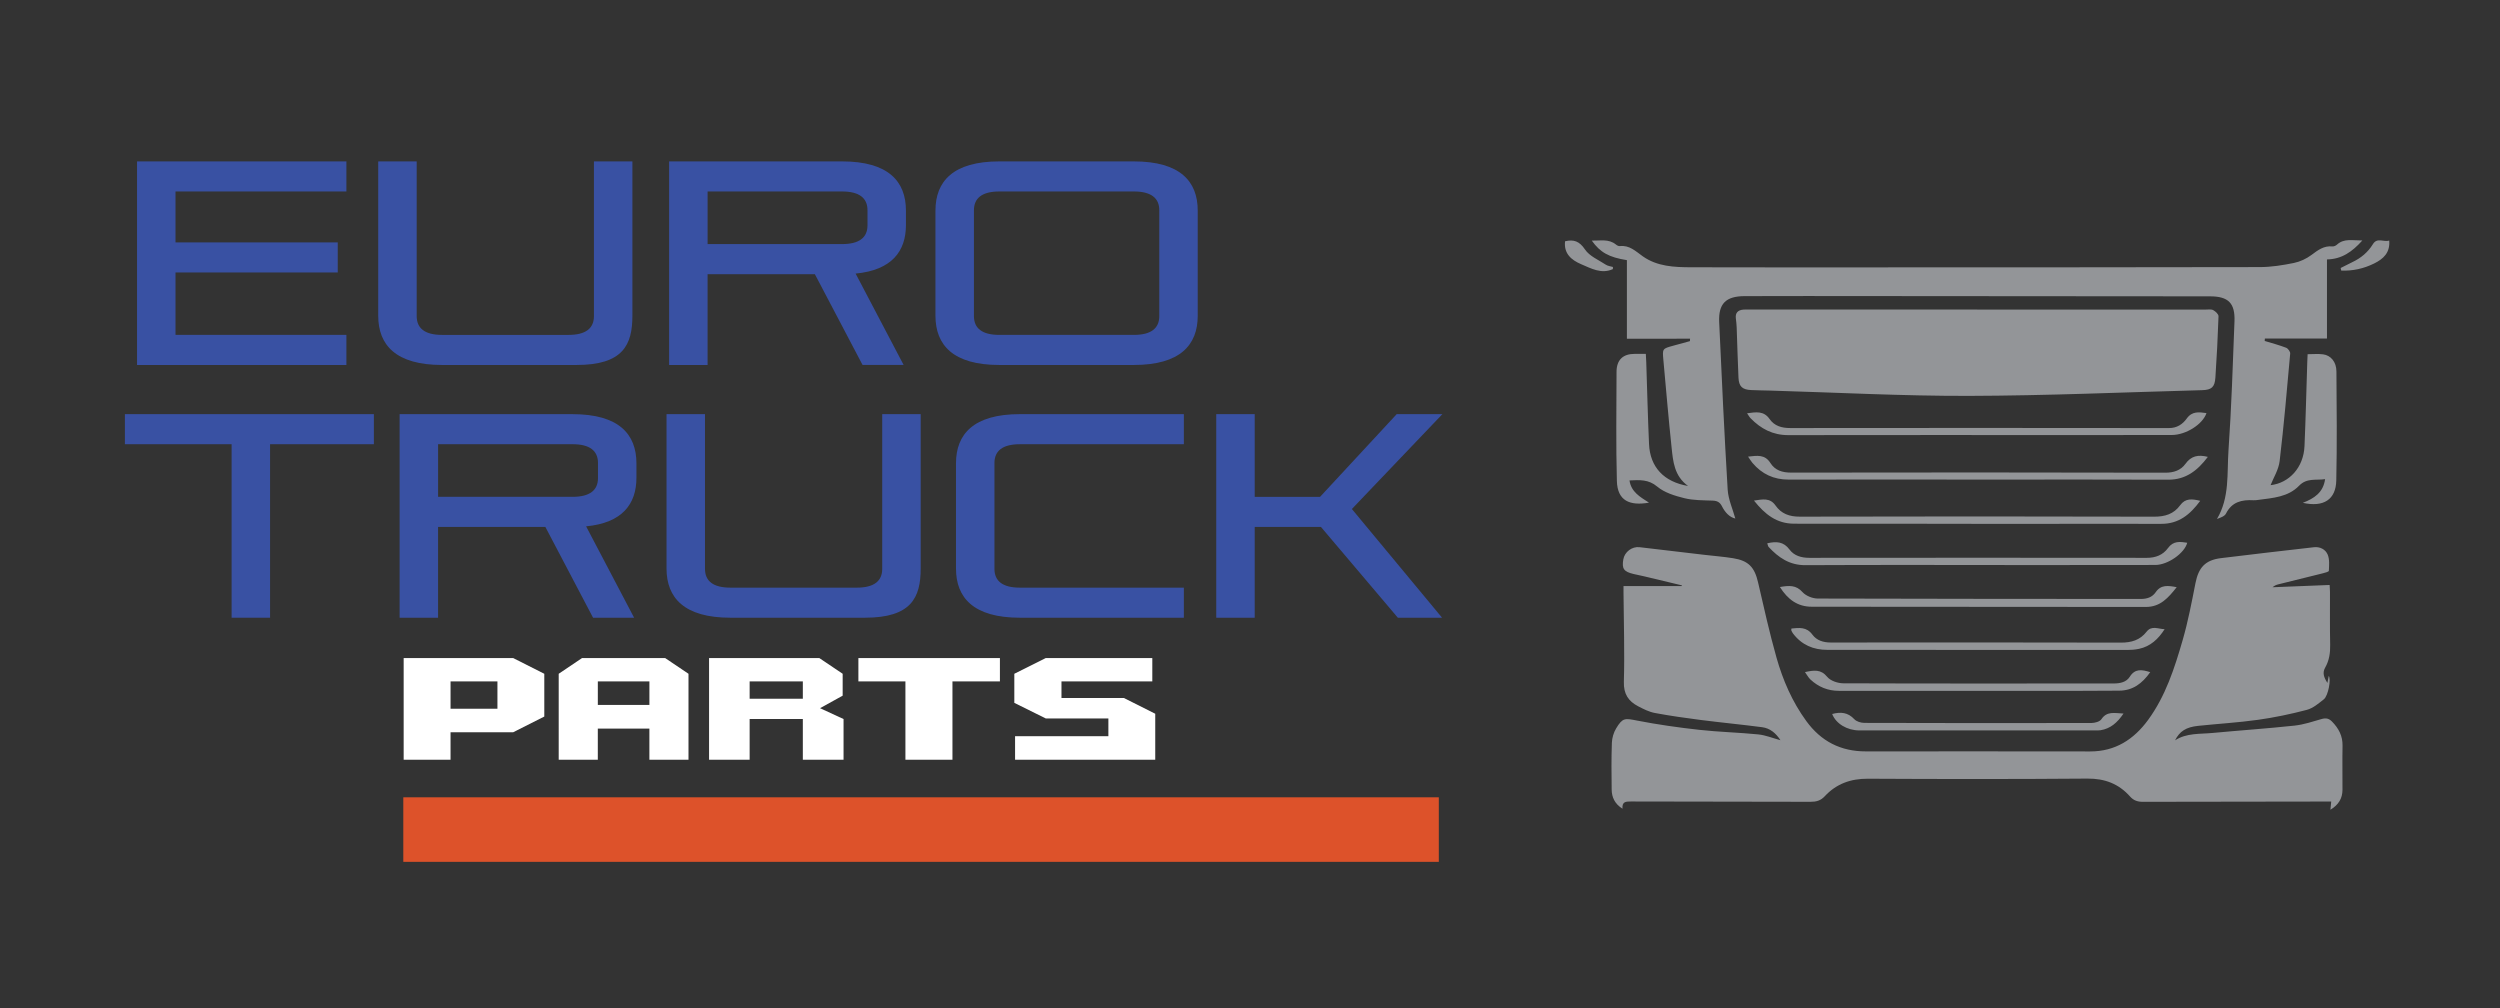<svg xmlns="http://www.w3.org/2000/svg" xmlns:xlink="http://www.w3.org/1999/xlink" x="0px" y="0px" viewBox="0 0 1207.75 487.03" style="enable-background:new 0 0 1207.75 487.03;" xml:space="preserve"><rect x="0" y="0" width="1207.75" height="487.03" fill="#333333" stroke="none"/><style type="text/css">	.st0{fill:#DD522A;}	.st1{fill-rule:evenodd;clip-rule:evenodd;}	.st2{fill-rule:evenodd;clip-rule:evenodd;fill:url(#SVGID_1_);}	.st3{fill-rule:evenodd;clip-rule:evenodd;fill:url(#SVGID_00000155858817134832973010000002039560981160065665_);}	.st4{fill:#606161;}	.st5{fill:#3951A3;}	.st6{fill:#2A2929;}	.st7{fill:#939598;}	.st8{fill:#FFFFFF;}	.st9{fill-rule:evenodd;clip-rule:evenodd;fill:url(#SVGID_00000106129215253015497870000008880900064797448590_);}	.st10{fill-rule:evenodd;clip-rule:evenodd;fill:url(#SVGID_00000109734297183907643050000001711932629809342854_);}</style><g id="Layer_1">	<g>		<g>			<g>				<rect x="194.84" y="385.18" class="st0" width="500.25" height="31.18"></rect>			</g>			<g>				<g>					<path class="st5" d="M111.89,298.42V214.6H60.34v-14.53h120.28v14.53h-50.15v83.82H111.89z"></path>					<path class="st5" d="M286.51,298.42l-23.05-43.86h-51.83v43.86h-18.58v-98.34h83.54c22.35,0,30.87,9.64,30.87,23.75v6.98      c0,12.71-6.84,21.79-24.31,23.47l23.19,44.14H286.51z M288.89,223.68c0-5.87-3.91-9.08-12.29-9.08h-64.96v25.42h64.96      c8.38,0,12.29-3.21,12.29-9.08V223.68z"></path>					<path class="st5" d="M352.87,298.42c-22.35,0-30.87-9.64-30.87-23.75v-74.6h18.58v74.74c0,5.87,3.91,9.08,12.29,9.08h61.04      c8.38,0,12.29-3.21,12.29-9.08v-74.74h18.58v74.6c0,14.11-4.61,23.75-26.96,23.75H352.87z"></path>					<path class="st5" d="M492.71,298.42c-22.35,0-30.87-9.64-30.87-23.75v-50.85c0-14.11,8.52-23.75,30.87-23.75h79.21v14.53      h-79.21c-8.38,0-12.29,3.21-12.29,9.08v51.13c0,5.87,3.91,9.08,12.29,9.08h79.21v14.53H492.71z"></path>					<path class="st5" d="M675.3,298.42l-37.16-43.86h-31.99v43.86h-18.58v-98.34h18.58v39.95h31.57l37.02-39.95h22.07l-43.72,45.82      l43.58,52.53H675.3z"></path>				</g>				<g>					<path class="st8" d="M262.96,346.16l-15.05,7.6h-30.25v13.28h-22.65V317.9h52.89l15.05,7.6V346.16z M240.31,342.4v-13.21      h-22.65v13.21H240.31z"></path>					<path class="st8" d="M332.61,367.03h-18.89v-15.05h-24.92v15.05h-18.89V325.5l11.29-7.6h40.12l11.29,7.6V367.03z       M313.73,340.55v-11.36h-24.92v11.36H313.73z"></path>					<path class="st8" d="M407.52,367.03h-19.67v-19.67h-25.7v19.67h-19.6V317.9h53.25l11.29,7.6v10.58l-10.93,6.04l11.36,5.25      V367.03z M387.85,337.57v-8.38h-25.7v8.38H387.85z"></path>					<path class="st8" d="M483.06,329.19h-22.93v37.84h-22.72v-37.84h-22.72V317.9h68.37V329.19z"></path>					<path class="st8" d="M558.11,367.03h-67.73v-11.36h45.08v-8.59h-30.25l-15.19-7.53V325.5l15.19-7.6h51.47v11.29h-43.88v8.02      h30.18l15.12,7.6V367.03z"></path>				</g>				<g>					<path class="st5" d="M66.21,176.32V77.97h101.14V92.5H84.79v24.59h78.37v14.53H84.79v30.17h82.56v14.53H66.21z"></path>					<path class="st5" d="M213.59,176.32c-22.35,0-30.87-9.64-30.87-23.75v-74.6h18.58v74.74c0,5.87,3.91,9.08,12.29,9.08h61.05      c8.38,0,12.29-3.21,12.29-9.08V77.97h18.58v74.6c0,14.11-4.61,23.75-26.96,23.75H213.59z"></path>					<path class="st5" d="M416.71,176.32l-23.05-43.86h-51.83v43.86h-18.58V77.97h83.54c22.35,0,30.87,9.64,30.87,23.75v6.98      c0,12.71-6.85,21.79-24.31,23.47l23.19,44.14H416.71z M419.09,101.58c0-5.87-3.91-9.08-12.29-9.08h-64.96v25.42h64.96      c8.38,0,12.29-3.21,12.29-9.08V101.58z"></path>					<path class="st5" d="M482.79,176.32c-22.35,0-30.87-9.64-30.87-23.75v-50.85c0-14.11,8.52-23.75,30.87-23.75h64.96      c22.35,0,30.87,9.64,30.87,23.75v50.85c0,14.11-8.52,23.75-30.87,23.75H482.79z M560.05,101.58c0-5.87-3.91-9.08-12.29-9.08      h-64.96c-8.38,0-12.29,3.21-12.29,9.08v51.13c0,5.87,3.91,9.08,12.29,9.08h64.96c8.38,0,12.29-3.21,12.29-9.08V101.58z"></path>				</g>			</g>		</g>		<path class="st7" d="M1050.77,357.65c2.22-4.4,5.34-6.38,11.14-6.99c9.62-1.01,19.29-1.57,28.86-2.91   c7.96-1.11,15.89-2.77,23.67-4.82c2.99-0.79,5.68-3.11,8.21-5.11c2.14-1.69,3.59-9.87,2.36-11.27c-0.17,0.92-0.34,1.82-0.64,3.37   c-1.78-2.77-2.49-4.94-1.07-7.43c1.95-3.42,2.49-7.09,2.4-11.02c-0.18-8.44-0.07-16.88-0.09-25.33c0-1.18-0.11-2.35-0.17-3.54   c-9.48,0.38-18.53,0.74-27.57,1.1c0.86-0.76,1.77-1.15,2.71-1.39c7.19-1.79,14.4-3.54,21.59-5.35c1.05-0.26,2.88-0.75,2.9-1.2   c0.11-2.61,0.4-5.49-0.55-7.79c-1.03-2.51-3.65-3.95-6.69-3.6c-14.97,1.73-29.95,3.41-44.9,5.27c-7.61,0.95-10.82,4.55-12.31,12.1   c-1.82,9.25-3.59,18.56-6.21,27.6c-3.91,13.5-8.23,26.94-16.69,38.49c-6.9,9.41-15.85,15.19-27.9,15.19   c-36.13-0.01-72.27-0.09-108.4-0.02c-12.19,0.02-21.67-4.86-28.81-14.67c-6.79-9.31-11.31-19.73-14.4-30.68   c-3.38-11.98-6.09-24.17-8.89-36.3c-1.69-7.33-4.61-10.48-12.04-11.67c-4.55-0.73-9.15-1.08-13.73-1.62   c-10.5-1.23-20.99-2.48-31.49-3.71c-3.64-0.43-7.23,2.29-7.84,5.9c-0.77,4.5,0.22,5.92,4.92,7.04c1.75,0.41,3.51,0.75,5.26,1.16   c6.06,1.44,12.11,2.9,18.17,4.35c-0.06,0.11-0.11,0.22-0.17,0.33c-9.24,0-18.48,0-28.08,0c0,0.97-0.01,2.18,0,3.39   c0.11,14.28,0.58,28.57,0.17,42.84c-0.17,5.94,2.21,9.41,6.93,11.86c2.57,1.34,5.28,2.71,8.08,3.23   c7.39,1.38,14.85,2.43,22.3,3.39c9.81,1.25,19.66,2.19,29.47,3.47c3.91,0.51,6.69,2.93,8.88,6.29c-3.82-1.03-7.2-2.45-10.69-2.8   c-9.51-0.95-19.1-1.16-28.59-2.22c-10.03-1.11-20.05-2.53-29.95-4.46c-5.95-1.16-6.99-1.47-10.15,3.75   c-1.22,2.01-1.98,4.6-2.07,6.95c-0.27,7.53-0.2,15.08-0.1,22.62c0.05,3.76,1.51,6.91,5.23,9.25c-0.29-3.49,1.69-3.49,4.05-3.49   c28.93,0.08,57.86,0.06,86.79,0.15c2.75,0.01,4.89-0.55,6.86-2.67c5.59-6.02,12.52-8.52,20.84-8.48   c35.34,0.19,70.69,0.23,106.03-0.06c8.43-0.07,15.18,2.51,20.65,8.67c1.73,1.95,3.69,2.56,6.23,2.55   c29.04-0.09,58.08-0.1,87.12-0.13c1.2,0,2.41,0,3.82,0c-0.14,1.45-0.25,2.51-0.39,3.96c3.91-2.37,5.81-5.45,5.83-9.6   c0.03-7.09-0.12-14.18,0.03-21.27c0.1-4.75-1.84-8.4-5.05-11.69c-1.55-1.6-3-1.86-5.09-1.26c-4.31,1.24-8.65,2.71-13.07,3.18   c-13.19,1.41-26.43,2.31-39.64,3.55C1062.75,354.68,1056.36,354.03,1050.77,357.65z M816.47,163.62   c-0.02,0.39-0.04,0.78-0.07,1.18c-2.7,0.74-5.4,1.47-8.09,2.22c-5.2,1.43-5.23,1.44-4.74,6.8c1.29,14.11,2.48,28.23,3.97,42.31   c0.72,6.76,1.23,13.78,7.96,18.64c-11.72-1.98-18.35-9.14-18.85-20.22c-0.59-13.15-0.9-26.31-1.34-39.47   c-0.04-1.3-0.13-2.6-0.21-4.12c-2.08,0-3.75,0-5.43,0c-5.66,0-8.71,2.93-8.72,8.71c-0.04,17.56-0.31,35.13,0.16,52.67   c0.26,9.7,6.3,12.1,15.52,10.49c-4.29-2.76-8.62-5.14-9.42-10.74c4.94-0.21,9.15-0.58,13.42,3c3.5,2.93,8.5,4.45,13.08,5.58   c4.41,1.09,9.13,1,13.73,1.18c2.17,0.09,3.46,0.77,4.46,2.77c1.47,2.91,3.63,5.26,6.44,5.89c-1.27-4.62-3.41-9.24-3.7-13.97   c-1.62-26.95-2.87-53.92-4.1-80.9c-0.41-8.96,3.21-12.53,12.23-12.58c10.02-0.06,20.04-0.05,30.05-0.05   c64.95,0.04,129.89,0.07,194.84,0.15c8.87,0.01,12.16,3.28,11.82,12.1c-0.81,20.8-1.45,41.62-2.9,62.38   c-0.77,11.05,0.64,22.64-5.56,33.08c1.69-0.64,3.68-1.28,4.34-2.59c2.85-5.69,7.66-6.79,13.31-6.46c0.78,0.05,1.57-0.08,2.35-0.18   c7.02-0.93,14.38-1.37,19.64-6.81c3.77-3.9,8.1-2.55,12.6-3.2c-0.92,6.51-5.24,9.28-10.77,11.44   c10.06,2.24,15.97-1.57,16.17-10.83c0.38-17.55,0.2-35.12,0.07-52.67c-0.03-4.58-2.71-7.77-6.5-8.25   c-2.39-0.3-4.85-0.06-7.42-0.06c-0.06,1.42-0.12,2.53-0.16,3.63c-0.44,13.61-0.76,27.23-1.35,40.83   c-0.45,10.31-7.42,17.79-16.39,18.82c1.43-3.64,3.89-7.5,4.38-11.6c2.05-17.29,3.55-34.64,5.1-51.99c0.08-0.9-1.04-2.45-1.95-2.8   c-3.37-1.3-6.89-2.22-10.36-3.28c0.02-0.4,0.05-0.79,0.07-1.19c9.93,0,19.85,0,30.01,0c0-13.31,0-25.72,0-38.2   c7.14-0.13,12.16-3.67,17.09-9.16c-4.79,0.04-8.84-1.13-12.29,2.04c-0.54,0.49-1.46,0.9-2.15,0.84   c-4.15-0.42-7.03,1.79-10.14,4.12c-2.45,1.83-5.51,3.26-8.51,3.87c-5.36,1.09-10.88,1.98-16.33,1.99   c-65.73,0.15-131.47,0.12-197.2,0.14c-25.89,0-51.78,0.02-77.67-0.05c-8.14-0.02-16.37-0.37-23.31-5.28   c-3.47-2.45-6.42-5.5-11.16-4.95c-0.58,0.07-1.34-0.35-1.84-0.76c-3.51-2.85-7.54-1.78-11.67-1.89c4.1,5.74,8.3,8.06,16.97,9.44   c0,12.35,0,24.77,0,37.97C796.36,163.62,806.42,163.62,816.47,163.62z M955.2,149.56c0,0,0-0.01,0-0.01c-36.9,0-73.81,0-110.71,0   c-0.79,0-1.58-0.05-2.36,0.03c-2.57,0.25-3.87,1.57-3.54,4.26c0.18,1.45,0.35,2.9,0.4,4.35c0.3,8.09,0.49,16.19,0.87,24.27   c0.2,4.27,1.83,5.77,6.1,5.98c3.03,0.15,6.07,0.16,9.11,0.25c32.04,0.92,64.09,2.64,96.13,2.56c37.56-0.1,75.11-1.75,112.67-2.76   c4.56-0.12,6.08-1.47,6.39-6.09c0.66-9.86,1.18-19.73,1.51-29.61c0.03-0.99-1.45-2.37-2.55-2.96c-0.98-0.53-2.41-0.27-3.64-0.27   C1028.78,149.56,991.99,149.56,955.2,149.56z M847.34,241.83c5.31,6.64,10.93,11.18,19.49,11.17   c34.21-0.06,68.43,0.07,102.64,0.09c24.87,0.01,49.75-0.1,74.62-0.02c8.45,0.03,13.95-4.47,18.84-11.12   c-3.93-0.95-7.15-1.36-9.71,2.15c-3.09,4.24-7.3,5.53-12.61,5.51c-57.06-0.16-114.12-0.15-171.18-0.01   c-5,0.01-8.89-1.42-11.65-5.36C855.05,240.34,851.59,241.22,847.34,241.83z M859.87,283.59c3.82,6.05,8.57,9.52,15.42,9.52   c53.78,0.03,107.57,0.03,161.35,0.11c6.99,0.01,10.81-4.35,14.92-9.55c-4.18-0.79-7.59-1.29-10.12,2.4   c-1.73,2.52-4.26,3.29-7.32,3.29c-51.98-0.07-103.97-0.01-155.95-0.2c-2.51-0.01-5.74-1.28-7.37-3.1   C867.67,282.55,864.31,282.83,859.87,283.59z M1066.61,220.72c-4.76-1.22-8.09-0.42-10.82,3.36c-2.25,3.12-5.63,4.29-9.74,4.28   c-60.21-0.13-120.42-0.16-180.64-0.04c-4.39,0.01-7.87-1.08-10.13-4.65c-2.66-4.21-6.31-3.58-10.79-3.08   c0.91,1.31,1.45,2.25,2.14,3.06c4.56,5.37,10.28,8.05,17.43,8.04c33.09-0.07,66.18,0,99.27,0c28.02,0.01,56.05-0.08,84.07,0.05   C1055.97,231.79,1061.6,227.34,1066.61,220.72z M844.01,199.66c0.72,1.03,1.11,1.8,1.69,2.39c4.98,5.11,10.75,8.17,18.18,8.16   c47.14-0.09,94.29-0.03,141.43-0.03c14.63,0,29.25,0.02,43.88-0.03c6.82-0.02,14.93-5.13,16.76-10.58   c-3.61-0.49-6.91-1.04-9.55,2.64c-1.97,2.75-4.73,4.6-8.55,4.59c-60.98-0.07-121.96-0.09-182.95-0.01   c-4.16,0.01-7.67-0.99-10.02-4.37C852.07,198.4,848.37,199.06,844.01,199.66z M853.76,262.47c0.29,0.79,0.34,1.41,0.67,1.77   c4.81,5.15,10.1,8.83,17.77,8.79c37.01-0.19,74.01-0.06,111.02-0.05c19.35,0,38.7,0.01,58.04-0.05   c6.04-0.02,14.09-5.68,15.39-10.73c-3.51-0.55-6.7-0.98-9.29,2.56c-2.42,3.33-5.94,4.74-10.26,4.73   c-54.33-0.07-108.66-0.05-162.99,0c-3.83,0-7.37-0.99-9.6-4.01C861.66,261.63,858.18,261.45,853.76,262.47z M1045.73,303.96   c-3.06-0.07-6.26-1.93-8.7,1.2c-3.19,4.1-7.37,5.3-12.45,5.29c-46.7-0.11-93.4-0.1-140.1-0.05c-3.65,0-6.85-1-8.93-3.83   c-2.79-3.79-6.35-3.3-10.1-2.93c-0.05,0.43-0.15,0.68-0.08,0.85c0.22,0.51,0.45,1.04,0.78,1.48c4.16,5.55,9.83,7.98,16.67,7.98   c48.28,0.02,96.55,0.06,144.83,0.05c1.9,0,3.84-0.15,5.7-0.54C1038.9,312.28,1042.68,308.7,1045.73,303.96z M1038.78,324.72   c-4.15-1.31-7.36-1.76-9.87,2.2c-1.68,2.66-4.71,3.26-7.77,3.26c-43.55,0.01-87.1,0.09-130.66-0.08c-2.65-0.01-6.19-1.2-7.76-3.12   c-3.09-3.77-6.4-3.21-10.74-2.3c1,1.39,1.66,2.68,2.66,3.61c3.86,3.57,8.39,5.46,13.74,5.45c38.49-0.03,76.98,0.01,115.46,0.01   c6.64,0,13.28-0.06,19.92-0.09C1030.32,333.62,1034.88,330.24,1038.78,324.72z M885.12,344.93c1.85,4.71,7.23,7.93,13.12,7.94   c37.93,0.01,75.86-0.01,113.8-0.01c0.9,0,1.82,0.06,2.7-0.08c4.83-0.78,8.12-3.62,11.13-8.07c-4.41-0.2-8.01-1.25-10.69,2.75   c-0.79,1.17-3.15,1.81-4.79,1.82c-36.58,0.08-73.16,0.06-109.74-0.05c-1.65-0.01-3.79-0.66-4.85-1.8   C892.74,344.15,889.29,343.82,885.12,344.93z M1154.23,116.2c-2.61,0.91-5.78-1.68-7.88,1.75c-2.42,3.96-5.83,6.76-10,8.72   c-1.88,0.89-3.73,1.86-5.59,2.8c0.1,0.41,0.2,0.83,0.3,1.24c5.55,0.24,10.91-0.94,15.98-3.47   C1151.35,125.09,1154.73,122.12,1154.23,116.2z M779.18,130c0.01-0.34,0.02-0.68,0.03-1.02c-1.15-0.35-2.47-0.46-3.43-1.1   c-3.5-2.3-7.89-4.11-10.07-7.36c-2.7-4.02-5.44-4.95-9.63-3.95c-0.68,5.97,3.1,9.08,7.78,11.07   C768.71,129.71,773.7,132.51,779.18,130z"></path>	</g></g><g id="Layer_2"></g><g id="Layer_3"></g></svg>